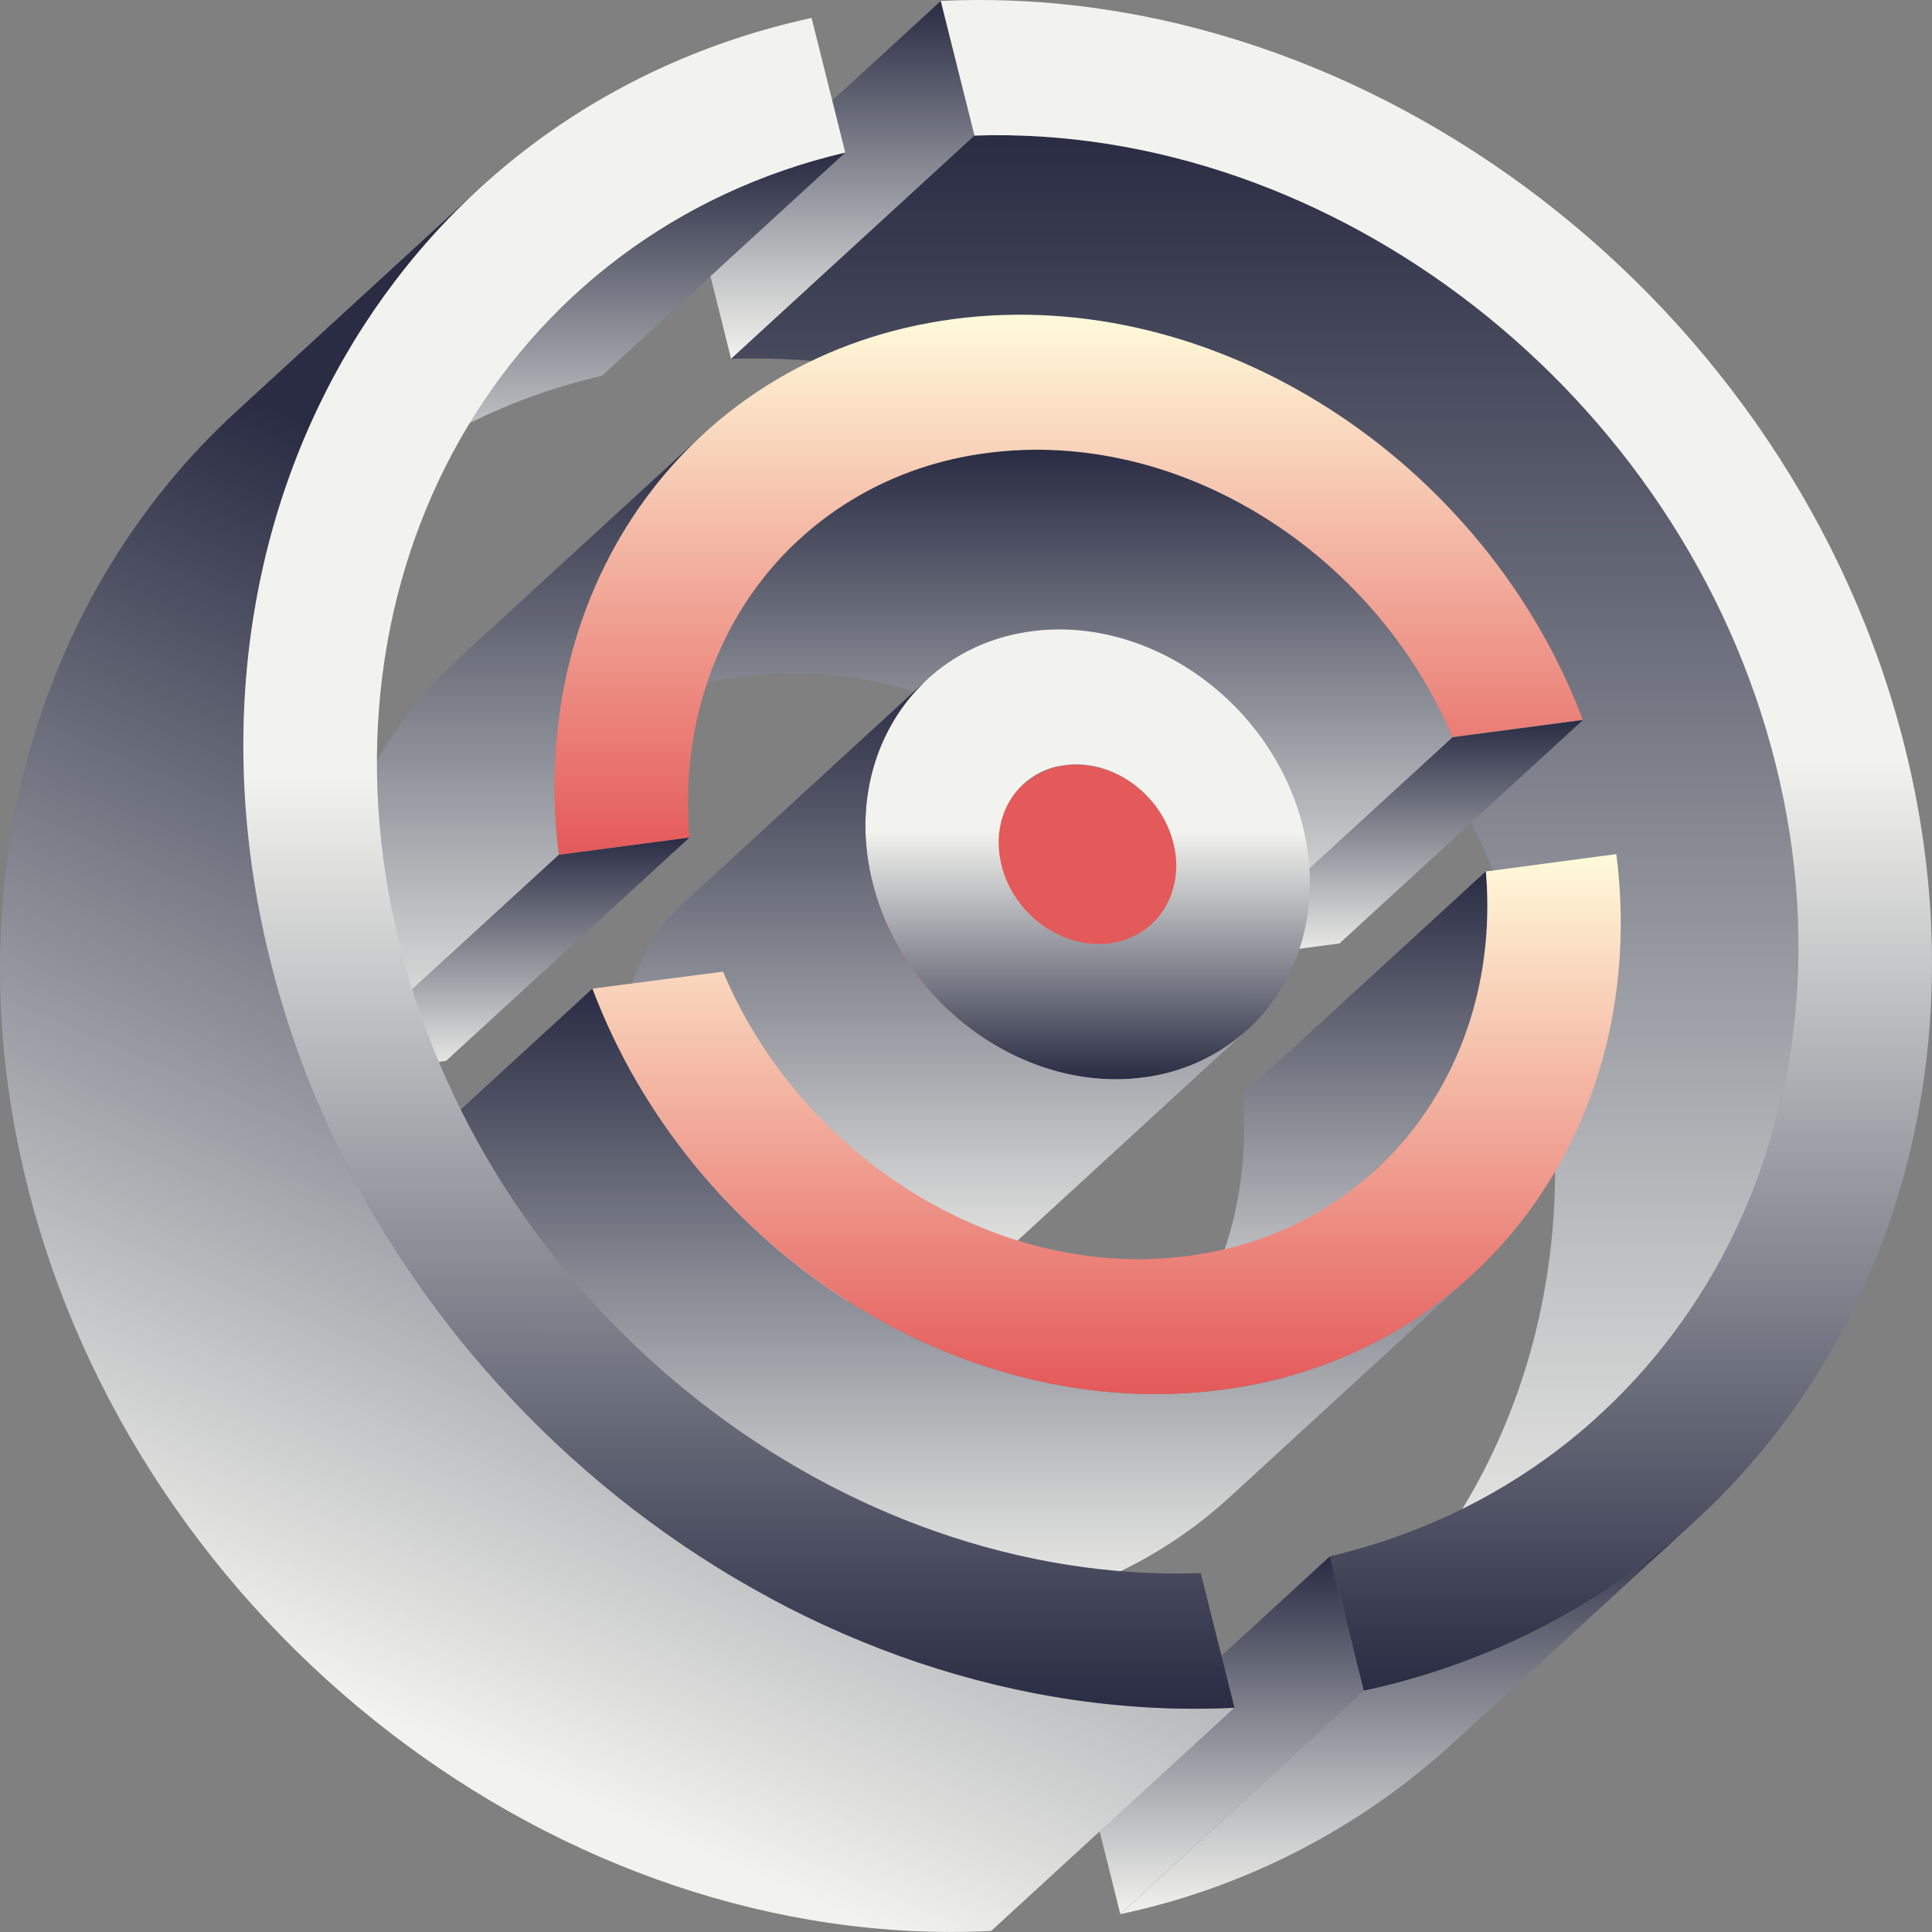<svg fill="none" height="734" viewBox="0 0 734 734" width="734" xmlns="http://www.w3.org/2000/svg" xmlns:xlink="http://www.w3.org/1999/xlink"><rect x="0" y="0" width="734" height="734" fill="#808080" stroke="none"/><linearGradient id="a"><stop offset="0" stop-color="#292c43"/><stop offset="1" stop-color="#f2f3ee"/></linearGradient><linearGradient id="b" gradientUnits="userSpaceOnUse" x1="317.597" x2="317.597" xlink:href="#a" y1=".359" y2="136.326"/><linearGradient id="c" gradientUnits="userSpaceOnUse" x1="480.524" x2="480.524" xlink:href="#a" y1="51.353" y2="622.339"/><linearGradient id="d" gradientUnits="userSpaceOnUse" x1="530.332" x2="530.332" xlink:href="#a" y1="273.578" y2="364.959"/><linearGradient id="e" gradientUnits="userSpaceOnUse" x1="223.673" x2="223.673" xlink:href="#a" y1="57.953" y2="196.49"/><linearGradient id="f" gradientUnits="userSpaceOnUse" x1="381.577" x2="381.577" xlink:href="#a" y1="170.893" y2="364.959"/><linearGradient id="g" gradientUnits="userSpaceOnUse" x1="497.612" x2="497.612" xlink:href="#a" y1="331.008" y2="529.246"/><linearGradient id="h"><stop offset=".479" stop-color="#f2f3ee"/><stop offset="1" stop-color="#292c43"/></linearGradient><linearGradient id="i" gradientUnits="userSpaceOnUse" x1="413.315" x2="413.281" xlink:href="#h" y1="229.396" y2="410.033"/><linearGradient id="j" gradientUnits="userSpaceOnUse" x1="355.104" x2="355.104" xlink:href="#a" y1="258.002" y2="494.861"/><linearGradient id="k" gradientUnits="userSpaceOnUse" x1="545.926" x2="545.71" xlink:href="#h" y1="-36.621" y2="642.36"/><linearGradient id="l" gradientUnits="userSpaceOnUse" x1="534.972" x2="534.972" xlink:href="#a" y1="577.554" y2="727.221"/><linearGradient id="m" gradientUnits="userSpaceOnUse" x1="465.464" x2="465.464" xlink:href="#a" y1="591.22" y2="727.188"/><linearGradient id="n" gradientUnits="userSpaceOnUse" x1="192.774" x2="192.774" xlink:href="#a" y1="164.778" y2="409.546"/><linearGradient id="o" gradientUnits="userSpaceOnUse" x1="190.919" x2="190.919" xlink:href="#a" y1="318.198" y2="409.546"/><linearGradient id="p"><stop offset="0" stop-color="#fffbda"/><stop offset="1" stop-color="#e45959"/></linearGradient><linearGradient id="q" gradientUnits="userSpaceOnUse" x1="406.005" x2="406.005" xlink:href="#p" y1="119.567" y2="324.719"/><linearGradient id="r" gradientUnits="userSpaceOnUse" x1="345.876" x2="345.876" xlink:href="#a" y1="375.595" y2="614.46"/><linearGradient id="s" gradientUnits="userSpaceOnUse" x1="420.422" x2="420.422" xlink:href="#p" y1="324.488" y2="529.632"/><linearGradient id="t" gradientUnits="userSpaceOnUse" x1="235" x2="61.5" xlink:href="#a" y1="211.5" y2="616.5"/><linearGradient id="u" gradientUnits="userSpaceOnUse" x1="280.943" x2="280.728" xlink:href="#h" y1="-29.814" y2="649.183"/><path d="m357.426.359-92.458 84.827 12.799 51.14 92.459-84.827z" fill="url(#b)"/><path d="m370.226 51.499-92.459 84.827c135.858-4.544 269.084 97.868 304.356 238.775 24.415 97.506-4.08 189.677-66.826 247.238l92.491-84.827c62.747-57.562 91.208-149.733 66.794-247.271-35.24-140.907-168.498-243.286-304.356-238.742z" fill="url(#c)"/><path d="m551.785 280.098-92.458 84.861 49.552-6.52 92.459-84.861z" fill="url(#d)"/><path d="m218.672 111.662-92.459 84.828c28.955-26.446 64.251-44.948 102.461-53.709l92.459-84.828c-38.214 8.75-73.514 27.253-102.461 53.709z" fill="url(#e)"/><path d="m303.826 204.788-92.458 84.827c19.788-18.015 44.681-29.43 71.236-32.666 72.716-9.55 146.946 37.54 176.724 108.01l92.458-84.86c-29.613-70.471-104.007-117.527-176.724-107.977-26.552 3.242-51.444 14.656-71.236 32.666z" fill="url(#f)"/><path d="m388.914 298.012-92.458 84.828c4.403-3.989 9.931-6.52 15.826-7.245 17.998-2.371 36.424 10.867 41.129 29.637 1.536 5.423 1.57 11.162.098 16.603s-4.395 10.379-8.455 14.285l92.458-84.827c4.058-3.909 6.978-8.846 8.45-14.287 1.472-5.44 1.44-11.178-.092-16.601-4.673-18.671-23.033-31.909-41.13-29.637-5.902.722-11.434 3.265-15.826 7.277" fill="#e45959"/><path d="m564.519 331.008-92.458 84.828c3.85 45.048-12.207 86.144-41.919 113.41l92.459-84.827c29.613-27.266 45.768-68.363 41.918-113.411z" fill="url(#g)"/><path d="m392.007 239.825c-45.045 5.927-72.19 48.769-60.509 95.497 11.681 46.727 57.877 79.954 102.922 74.026 45.044-5.927 72.222-48.769 60.509-95.497-11.714-46.727-57.844-79.953-102.922-74.026zm29.613 118.548c-17.998 2.371-36.457-10.867-41.129-29.637s6.186-35.762 24.184-38.133 36.457 10.9 41.129 29.637-6.186 35.762-24.184 38.133z" fill="url(#i)"/><path d="m352.391 258.002-92.458 84.828c-19.742 18.013-28.527 46.859-20.894 77.319 11.714 46.761 57.877 79.954 102.922 74.027 14.719-1.818 28.513-8.157 39.484-18.145l92.458-84.86c-10.959 10.011-24.757 16.363-39.484 18.177-45.044 5.928-91.208-27.299-102.921-74.026-7.634-30.493 1.283-59.274 20.893-77.32z" fill="url(#j)"/><path d="m357.426.359 12.799 51.14c135.858-4.544 269.117 97.835 304.357 238.742 35.239 140.907-39.879 270.684-169.288 301.012l12.799 51.107c156.489-34.016 247.861-189.577 205.58-358.541-42.28-168.963-203.244-291.265-366.247-283.46z" fill="url(#k)"/><path d="m518.092 642.36-92.458 84.861c47.092-9.976 90.667-32.36 126.217-64.839l92.459-84.828c-35.562 32.457-79.133 54.828-126.218 64.806z" fill="url(#l)"/><path d="m505.293 591.22-92.458 84.861 12.799 51.107 92.459-84.828z" fill="url(#m)"/><path d="m267.336 164.778-92.459 84.827c-41.556 38.1-63.075 96.452-54.981 159.941l92.458-84.828c-8.094-63.488 13.425-121.84 54.982-159.94z" fill="url(#n)"/><path d="m212.355 324.719-92.458 84.827 49.585-6.52 92.458-84.828z" fill="url(#o)"/><path d="m362.328 121.211c-99.796 13.172-162.938 101.721-149.974 203.508l49.586-6.586c-6.318-73.566 40.438-136.528 113.122-146.077 72.683-9.55 146.979 37.507 176.723 107.977l49.553-6.586c-37.181-98.428-139.214-165.375-239.01-152.236z" fill="url(#q)"/><path d="m225.088 375.595-92.458 84.828c37.181 98.592 139.214 165.505 239.043 152.399 35.407-4.33 68.598-19.552 94.992-43.566l92.458-84.827c-26.402 24-59.589 39.221-94.992 43.566-99.829 13.172-201.862-53.808-239.043-152.4z" fill="url(#r)"/><path d="m225.089 375.595c37.18 98.592 139.214 165.506 239.042 152.4 99.829-13.106 162.905-101.753 149.941-203.507l-49.552 6.586c6.284 73.533-40.439 136.528-113.122 146.077-72.684 9.55-147.012-37.54-176.724-108.01z" fill="url(#s)"/><path d="m182.15 71.586-92.459 84.828c-74.559 68.395-108.351 177.821-79.363 293.767 42.281 168.997 203.211 291.398 366.215 283.429l92.458-84.828c-163.003 7.969-323.934-114.432-366.214-283.428-28.988-115.848 4.836-225.372 79.363-293.768z" fill="url(#t)"/><path d="m308.334 6.813c-156.456 34.017-247.861 189.578-205.547 358.574 42.313 168.996 203.211 291.397 366.214 283.428l-12.799-51.14c-135.858 4.544-269.084-97.835-304.324-238.742-35.239-140.907 39.846-270.684 169.255-300.98z" fill="url(#u)"/></svg>